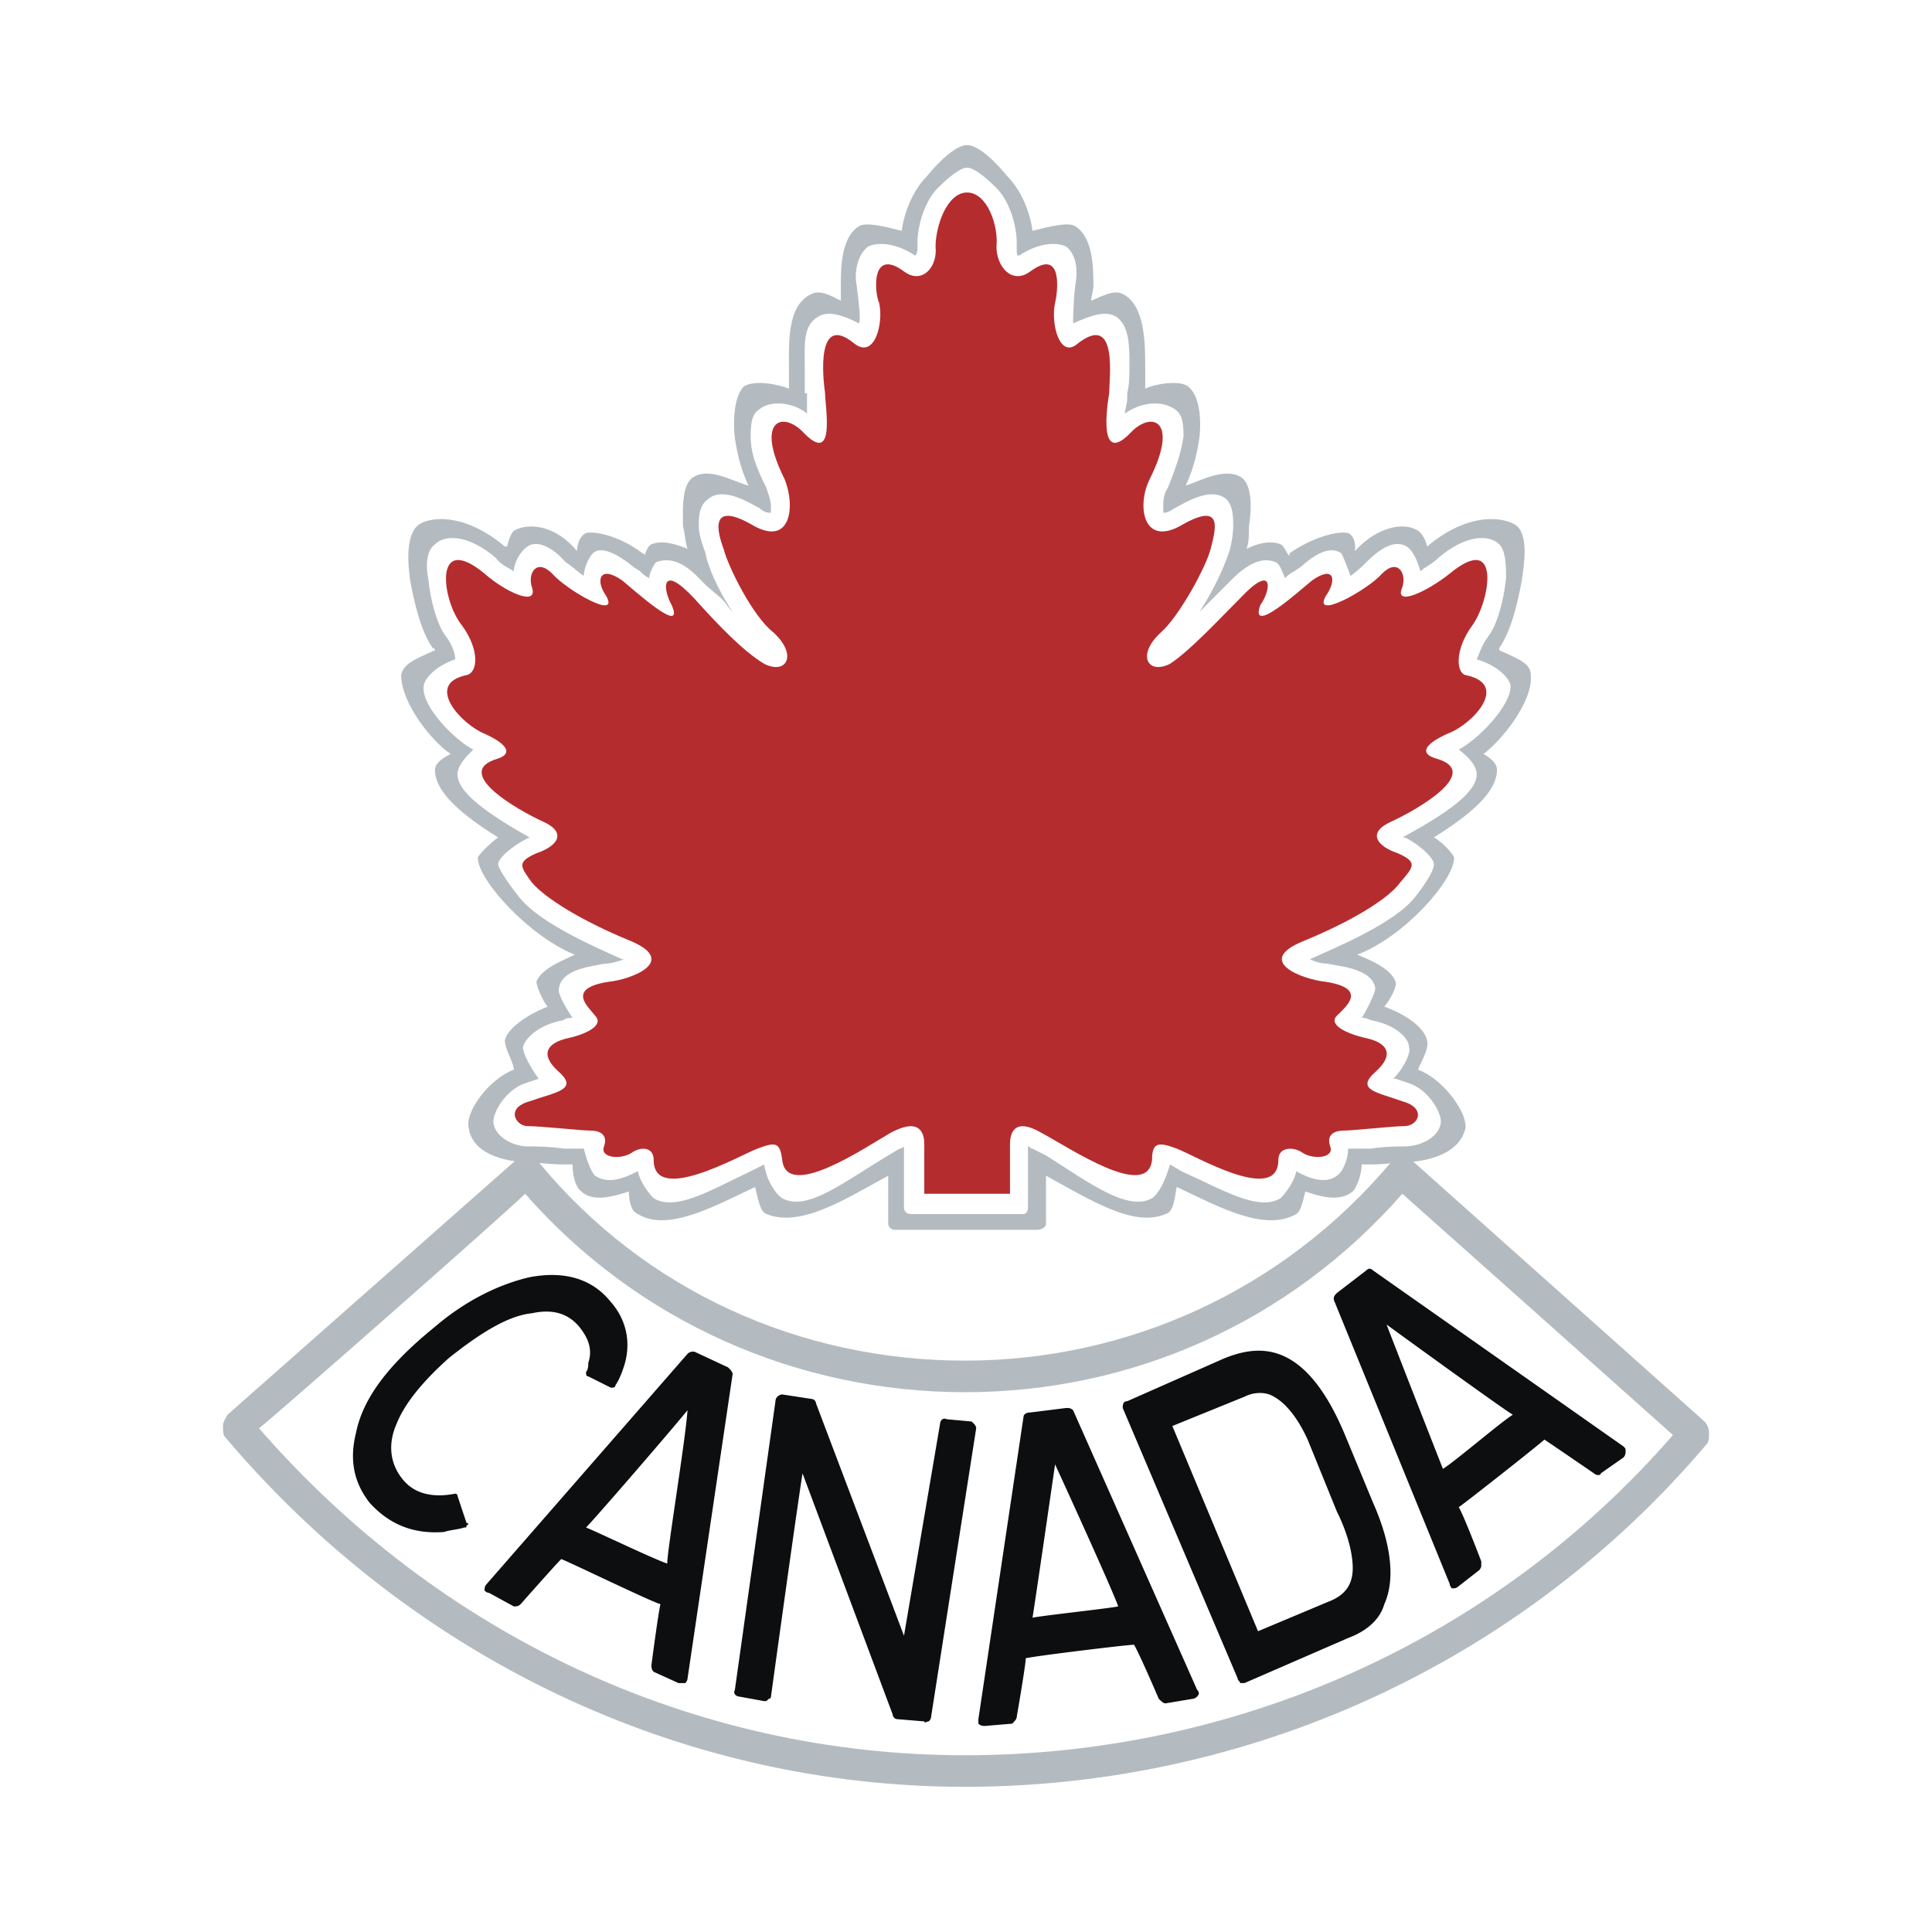 <svg xmlns="http://www.w3.org/2000/svg" width="2500" height="2500" viewBox="0 0 192.756 192.756"><g fill-rule="evenodd" clip-rule="evenodd"><path fill="#fff" d="M0 0h192.756v192.756H0V0z"/><path d="M138.787 115.951c-10.799 12.824-26.322 19.799-42.521 19.799-16.424 0-31.948-6.975-42.521-19.799-.675-.674-1.575-.674-2.25-.225l-28.797 25.422c-.225.451-.45.676-.45 1.125 0 .451 0 .9.225 1.125 18.673 22.049 45.446 34.873 73.793 34.873 28.123 0 55.346-12.148 74.018-34.197.227-.225.227-.676.227-1.125s-.227-.9-.451-1.125l-29.246-26.098c-.677-.449-1.578-.449-2.027.225z" fill="#b4bbc0"/><path d="M139.912 119.102c2.025 1.799 24.748 22.047 26.998 24.072-17.998 20.699-43.871 31.947-70.645 31.947-26.998 0-52.421-11.924-70.419-32.621 2.25-1.801 24.748-21.6 26.547-23.398 11.25 12.824 27.224 19.798 43.873 19.798s32.396-6.974 43.646-19.798z" fill="#fff"/><path d="M103.465 122.701H89.291s-.675 0-.675-.676V117.3c-4.5 2.475-8.774 5.176-12.149 3.826-.675-.227-.9-1.801-1.125-2.701-4.274 2.025-8.774 4.5-11.699 2.701-.675-.227-.9-1.352-.9-2.25-1.35.449-3.599 1.123-4.724 0-.675-.451-.9-1.801-.9-2.701h-1.125c-1.125 0-2.699-.225-3.375-.225-1.35 0-5.399-.449-5.849-3.375-.45-1.574 2.024-4.949 4.5-5.85 0-.674-.9-2.023-.9-2.924.225-1.125 2.024-2.475 4.274-3.375-.45-.449-1.125-2.025-1.125-2.475.45-1.35 2.925-2.25 3.825-2.7-4.5-1.8-9.674-7.425-9.674-9.674 0-.225 1.35-1.575 2.025-2.025-3.6-2.25-6.3-4.5-6.3-6.75 0-.9 1.575-1.575 1.575-1.575-2.024-1.35-4.949-5.175-4.949-7.875.224-1.125 1.35-1.575 3.374-2.475 0 0 0-.225-.225-.225-1.125-1.575-1.799-4.274-2.25-6.75-.225-1.575-.45-4.274.675-5.399.9-.9 4.5-1.575 8.774 2.024h.225s.225-1.125.675-1.575c1.575-.9 4.274-.45 6.299 2.025 0 0 0-1.35.9-1.8 1.125-.225 3.6.45 5.625 2.024 0 0 .225 0 .225.225 0 0 .225-.899.675-1.124 1.125-.45 2.475 0 3.6.45-.225-.675-.225-1.35-.451-2.25 0-1.351-.224-4.275 1.125-4.95 1.574-.899 3.824.45 5.399.9-.9-2.025-1.125-3.375-1.35-4.725-.226-2.025 0-4.275.899-5.175 1.125-.675 3.375-.225 4.5.225v-2.025c0-2.475-.226-6.3 2.25-7.424.899-.45 2.024.225 2.924.675v-1.575c0-1.575 0-4.725 1.8-5.85.675-.45 2.475 0 4.275.45.225-1.8 1.125-4.05 2.475-5.4 0 0 2.475-3.15 4.05-3.15 1.574 0 4.05 3.15 4.05 3.15 1.35 1.35 2.25 3.6 2.475 5.4 1.799-.45 3.6-.9 4.273-.45 1.801 1.125 1.801 4.275 1.801 5.85 0 .675-.225 1.125-.225 1.575 1.125-.451 2.25-1.125 3.148-.675 2.25 1.125 2.25 4.95 2.25 7.424v2.025c.9-.45 3.375-.9 4.275-.225 1.125.9 1.35 3.149 1.125 5.175-.225 1.35-.451 2.7-1.352 4.725 1.352-.45 3.826-1.8 5.4-.9 1.35.675 1.125 3.6.9 4.95 0 .9 0 1.574-.225 2.25.898-.45 2.248-.9 3.375-.45.449.225.674 1.124.898 1.124v-.225c2.25-1.575 4.725-2.25 5.85-2.024.9.45.676 1.8.676 1.8 2.25-2.475 4.949-2.925 6.299-2.025.676.45.9 1.575.9 1.575 4.273-3.6 7.875-2.925 9-2.024 1.125 1.125.674 3.824.449 5.399-.449 2.475-1.125 5.175-2.25 6.75v.225c2.025.9 3.15 1.351 3.15 2.475.225 2.7-2.926 6.525-4.725 7.875 0 0 1.35.675 1.35 1.575 0 2.25-2.701 4.5-6.299 6.75.898.45 2.023 1.8 2.023 2.025 0 2.25-4.949 7.875-9.674 9.674 1.125.45 3.375 1.35 3.824 2.7.225.449-.674 2.025-1.125 2.475 2.475.9 4.051 2.25 4.275 3.375.225.9-.674 2.25-.9 2.924 2.475.9 4.949 4.275 4.725 5.85-.674 2.926-4.725 3.375-6.074 3.375-.449 0-2.025.225-3.15.225h-1.123c0 .9-.451 2.25-.9 2.701-1.352 1.123-3.375.449-4.725 0-.225.898-.451 2.023-.9 2.25-3.15 1.799-7.65-.676-11.924-2.701-.225.9-.225 2.475-1.125 2.701-3.15 1.35-7.424-1.352-11.924-3.826v4.725c.005.676-.895.676-.895.676z" fill="#b4bbc0"/><path d="M96.491 119.102h-4.275v-4.949c0-1.125-.45-2.701-3.375-1.125-2.7 1.574-10.35 6.748-10.799 2.699-.225-1.801-.675-1.801-2.475-1.125-1.8.676-10.35 5.625-10.35 1.125 0-1.35-1.35-1.35-2.25-.676-1.125.676-3.149.451-2.7-.674.45-1.35-.674-1.576-1.35-1.576-.899 0-4.949-.449-6.299-.449-1.125 0-2.25-1.799.225-2.475 2.475-.9 4.949-1.125 2.925-2.924-2.024-1.801-1.125-2.926.9-3.375 2.025-.451 3.6-1.352 2.7-2.25-.675-.9-2.925-2.701 1.35-3.375 2.25-.225 6.975-2.025 2.25-4.05-4.949-2.025-8.549-4.274-9.899-5.85-1.125-1.575-1.575-2.025.45-2.924 2.025-.675 3.15-2.025.675-3.15-2.475-1.125-9.225-4.95-4.5-6.3 1.349-.45 1.125-1.35-1.35-2.475-2.25-.9-6.075-4.95-1.8-5.85 1.125-.225 1.35-2.475-.45-4.95-2.025-2.475-2.925-9.449 2.25-5.174 2.025 1.8 5.4 3.375 4.725 1.35-.45-1.35.45-2.924 2.025-1.35 1.35 1.575 6.749 4.725 5.399 2.25-1.125-1.575-.675-3.15 1.575-1.575 1.125.9 6.299 5.625 4.95 2.475-.9-1.575-1.125-4.275 2.25-.675 2.024 2.25 4.725 5.174 6.974 6.524 2.25 1.125 3.375-.9.9-3.15-2.025-1.575-4.5-6.525-4.95-8.324-.675-1.8-1.35-4.725 2.7-2.475 4.049 2.475 4.5-1.8 3.375-4.5-2.925-5.849-.225-6.749 1.8-4.725 3.375 3.6 2.25-2.475 2.25-3.825-.225-1.575-.9-8.1 2.924-4.949 2.025 1.575 2.925-2.025 2.475-4.05-.45-.9-.9-5.625 2.475-3.15 1.8 1.35 3.375-.45 3.15-2.475 0-2.024 1.125-5.399 3.15-5.399s3.15 3.375 2.925 5.399c0 2.025 1.574 3.825 3.375 2.475 3.373-2.475 2.699 2.25 2.473 3.15-.449 2.025.451 5.625 2.252 4.05 4.049-3.15 3.148 3.375 3.148 4.949-.225 1.35-1.125 7.425 2.25 3.825 2.025-2.024 4.725-1.125 1.801 4.725-1.352 2.7-.676 6.975 3.373 4.5 4.051-2.25 3.15.675 2.701 2.475-.451 1.799-3.15 6.75-4.949 8.324-2.477 2.25-1.352 4.274.898 3.15 2.025-1.351 4.727-4.275 6.975-6.524 3.375-3.6 3.15-.9 2.025.675-1.125 3.149 4.049-1.575 5.174-2.475 2.25-1.575 2.475 0 1.35 1.575-1.35 2.475 4.275-.675 5.625-2.25 1.574-1.575 2.475 0 2.025 1.35-.9 2.025 2.475.45 4.725-1.35 5.174-4.274 4.049 2.7 2.25 5.174-1.801 2.475-1.576 4.725-.676 4.95 4.5.9.676 4.95-1.799 5.85-2.475 1.125-2.699 2.025-1.125 2.475 4.725 1.35-2.025 5.174-4.5 6.3-2.475 1.125-1.35 2.475.674 3.15 2.025.899 1.576 1.35.227 2.924-1.125 1.575-4.725 3.825-9.674 5.85-4.951 2.025 0 3.825 2.248 4.05 4.275.674 2.025 2.475 1.125 3.375-.898.898.9 1.799 2.926 2.25 2.025.449 2.924 1.574.9 3.375-2.025 1.799.225 2.023 2.699 2.924 2.475.676 1.574 2.475.225 2.475-1.125 0-5.174.449-6.074.449-.676 0-1.801.227-1.35 1.576.449 1.125-1.576 1.35-2.699.674-.9-.674-2.475-.674-2.475.676 0 4.5-8.326-.449-10.125-1.125-1.801-.676-2.475-.676-2.475 1.125-.451 4.049-8.1-1.125-11.025-2.699-2.699-1.576-3.148 0-3.148 1.125v4.949h-4.275z" fill="#b4bbc0"/><path d="M96.491 121.127h-5.625s-.675 0-.675-.676v-6.074s-.225.225-.45.225l-1.125.676c-4.5 2.699-8.099 5.623-10.574 4.273-.675-.449-1.575-1.799-1.8-3.375l-1.35.676c-3.825 1.799-7.424 4.049-9.675 2.699-.45-.449-1.35-1.574-1.575-2.699-1.35.674-2.925 1.35-4.274.449-.45-.449-.9-1.799-1.125-2.699h-2.024c-1.35-.225-2.925-.225-3.6-.225-1.35 0-3.15-.9-3.375-2.25-.225-.9 1.125-3.375 3.149-4.049l1.351-.451c-.675-.9-1.575-2.475-1.575-3.15.225-.898 1.575-2.25 4.05-2.699.225-.225.674-.225.899-.225-.45-.676-1.575-2.475-1.35-2.926.225-2.023 3.6-2.249 4.5-2.475.675 0 1.35-.224 2.025-.449h-.225c-2.475-1.125-8.324-3.6-10.35-6.299 0 0-1.8-2.25-2.024-3.149 0-.9 2.475-2.475 3.149-2.7-5.625-3.149-7.199-4.95-7.199-6.299 0-.9.9-1.799 1.575-2.475-1.799-.9-5.174-4.275-4.95-6.299 0-.675 1.125-2.025 3.15-2.7 0-.45-.226-1.35-.9-2.25-.9-1.125-1.575-3.6-1.8-5.85-.225-1.125-.225-2.699.675-3.374.9-.9 3.15-1.125 6.074 1.35.45.675 1.125.899 1.8 1.35 0-.9.675-2.024 1.35-2.475.9-.675 2.475 0 3.825 1.575.45.225 1.125.9 1.8 1.35 0-.674.45-1.799.9-2.25.45-.45 1.574-.675 4.049 1.35l.675.45c.225.225.45.45.9.675 0-.45.45-1.35.675-1.575 2.25-.9 4.05 1.35 4.95 2.25l1.574 1.351c.45.45.675.9 1.125 1.35-1.35-2.025-2.475-4.5-2.699-5.85-.226-.675-.675-1.799-.675-2.699 0-.9 0-2.025.9-2.7 1.575-1.35 4.275.45 5.175.899.45.45.9.45 1.125.45v-.675c0-.45-.225-1.125-.45-1.8-1.125-2.25-1.575-3.6-1.575-5.174s.225-2.25.9-2.7c1.125-.9 3.375-.675 4.725.45v-2.025h-.225v-2.7c0-2.024-.226-4.049 1.35-4.95 1.124-.675 2.699 0 4.049.675.225-.225 0-2.025-.225-3.825-.225-1.125 0-2.925 1.125-3.825.9-.45 2.699-.45 4.724.9 0 0 .225-.225.225-.675v-.226-.45c0-1.575.675-4.049 2.024-5.399 1.125-1.125 2.25-2.025 2.925-2.025.675 0 1.8.9 2.925 2.025 1.35 1.35 2.023 3.825 2.023 5.399v.676c0 .45 0 .675.225.675 2.025-1.35 3.826-1.35 4.725-.9 1.127.9 1.127 2.7.9 3.825-.225 1.8-.225 3.6-.225 3.825 1.576-.675 3.15-1.35 4.275-.675 1.35.9 1.35 2.925 1.35 4.95 0 .9 0 1.8-.225 2.7v.451c0 .674-.227 1.125-.227 1.574 1.576-1.125 3.602-1.35 4.951-.45.674.45.898 1.125.898 2.7-.225 1.575-.674 2.925-1.574 5.174-.449.675-.449 1.35-.449 1.8v.675c.225 0 .449 0 1.125-.45.898-.449 3.6-2.249 5.174-.899.676.675.676 1.8.676 2.7 0 .9-.227 2.024-.451 2.699-.449 1.35-1.574 3.825-2.924 5.85l1.35-1.35 1.35-1.351c.9-.9 2.924-3.149 4.949-2.25.451.225.676 1.125.9 1.575.225-.225.449-.45.9-.675l.674-.45c2.25-2.024 3.375-1.799 4.051-1.35.225.45.674 1.575.9 2.25.674-.45 1.35-1.125 1.574-1.35 1.574-1.575 2.924-2.25 4.049-1.575.676.45 1.125 1.575 1.352 2.475.449-.45 1.123-.675 1.799-1.35 2.924-2.475 5.174-2.25 6.074-1.35.676.675.676 2.249.676 3.374-.227 2.25-.9 4.725-1.801 5.85-.674.9-.9 1.8-1.125 2.25 2.25.675 3.375 2.025 3.375 2.7 0 2.024-3.375 5.399-5.174 6.299.898.675 1.799 1.574 1.799 2.475 0 1.35-1.574 3.15-7.424 6.299h.225c.676.225 2.926 1.8 2.926 2.7 0 .899-1.801 3.149-1.801 3.149-2.025 2.7-8.1 5.175-10.574 6.299.449.225 1.125.449 1.801.449.898.226 4.498.451 4.725 2.475 0 .451-.9 2.25-1.35 2.926.225 0 .449 0 .898.225 2.475.449 3.824 1.801 3.824 2.699.227.676-.674 2.25-1.574 3.15h.225l1.35.451c2.025.674 3.375 3.148 3.15 4.049-.225 1.35-2.023 2.25-3.6 2.25-.449 0-2.025 0-3.375.225h-2.25c0 .9-.449 2.25-1.125 2.699-1.125.9-2.924.225-4.049-.449-.225 1.125-1.125 2.25-1.574 2.699-2.25 1.35-5.85-.9-9.9-2.699l-1.125-.676c-.449 1.576-1.125 2.926-1.799 3.375-2.475 1.35-6.299-1.574-10.574-4.273l-1.35-.676c-.225 0-.225-.225-.451-.225v6.074c0 .676-.449.676-.449.676h-5.622z" fill="#fff"/><path d="M96.491 119.102h-4.275v-4.949c0-1.125-.45-2.701-3.375-1.125-2.7 1.574-10.35 6.748-10.799 2.699-.225-1.801-.675-1.801-2.475-1.125-1.8.676-10.35 5.625-10.35 1.125 0-1.35-1.35-1.35-2.25-.676-1.125.676-3.149.451-2.7-.674.45-1.35-.674-1.576-1.35-1.576-.899 0-4.949-.449-6.299-.449-1.125 0-2.25-1.799.225-2.475 2.475-.9 4.949-1.125 2.925-2.924-2.024-1.801-1.125-2.926.9-3.375 2.025-.451 3.6-1.352 2.7-2.25-.675-.9-2.925-2.701 1.35-3.375 2.25-.225 6.975-2.025 2.25-4.05-4.949-2.025-8.549-4.274-9.899-5.85-1.125-1.575-1.575-2.025.45-2.924 2.025-.675 3.15-2.025.675-3.15-2.475-1.125-9.225-4.95-4.5-6.3 1.349-.45 1.125-1.35-1.35-2.475-2.25-.9-6.075-4.95-1.8-5.85 1.125-.225 1.35-2.475-.45-4.95-2.025-2.475-2.925-9.449 2.25-5.174 2.025 1.8 5.4 3.375 4.725 1.35-.45-1.35.45-2.924 2.025-1.35 1.35 1.575 6.749 4.725 5.399 2.25-1.125-1.575-.675-3.15 1.575-1.575 1.125.9 6.299 5.625 4.95 2.475-.9-1.575-1.125-4.275 2.25-.675 2.024 2.25 4.725 5.174 6.974 6.524 2.25 1.125 3.375-.9.9-3.15-2.025-1.575-4.5-6.525-4.95-8.324-.675-1.8-1.35-4.725 2.7-2.475 4.049 2.475 4.5-1.8 3.375-4.5-2.925-5.849-.225-6.749 1.8-4.725 3.375 3.6 2.25-2.475 2.25-3.825-.225-1.575-.9-8.1 2.924-4.949 2.025 1.575 2.925-2.025 2.475-4.05-.45-.9-.9-5.625 2.475-3.15 1.8 1.35 3.375-.45 3.15-2.475 0-2.024 1.125-5.399 3.15-5.399s3.15 3.375 2.925 5.399c0 2.025 1.574 3.825 3.375 2.475 3.373-2.475 2.699 2.25 2.473 3.15-.449 2.025.451 5.625 2.252 4.05 4.049-3.15 3.148 3.375 3.148 4.949-.225 1.35-1.125 7.425 2.25 3.825 2.025-2.024 4.725-1.125 1.801 4.725-1.352 2.7-.676 6.975 3.373 4.5 4.051-2.25 3.15.675 2.701 2.475-.451 1.799-3.15 6.75-4.949 8.324-2.477 2.25-1.352 4.274.898 3.15 2.025-1.351 4.727-4.275 6.975-6.524 3.375-3.6 3.15-.9 2.025.675-1.125 3.149 4.049-1.575 5.174-2.475 2.25-1.575 2.475 0 1.35 1.575-1.35 2.475 4.275-.675 5.625-2.25 1.574-1.575 2.475 0 2.025 1.35-.9 2.025 2.475.45 4.725-1.35 5.174-4.274 4.049 2.7 2.25 5.174-1.801 2.475-1.576 4.725-.676 4.95 4.5.9.676 4.95-1.799 5.85-2.475 1.125-2.699 2.025-1.125 2.475 4.725 1.35-2.025 5.174-4.5 6.3-2.475 1.125-1.35 2.475.674 3.15 2.025.899 1.576 1.35.227 2.924-1.125 1.575-4.725 3.825-9.674 5.85-4.951 2.025 0 3.825 2.248 4.05 4.275.674 2.025 2.475 1.125 3.375-.898.898.9 1.799 2.926 2.25 2.025.449 2.924 1.574.9 3.375-2.025 1.799.225 2.023 2.699 2.924 2.475.676 1.574 2.475.225 2.475-1.125 0-5.174.449-6.074.449-.676 0-1.801.227-1.35 1.576.449 1.125-1.576 1.35-2.699.674-.9-.674-2.475-.674-2.475.676 0 4.5-8.326-.449-10.125-1.125-1.801-.676-2.475-.676-2.475 1.125-.451 4.049-8.1-1.125-11.025-2.699-2.699-1.576-3.148 0-3.148 1.125v4.949h-4.275z" fill="#b52c2f"/><path d="M72.643 136.426l-3.375-1.576c-.225 0-.45 0-.675.225L48.57 158.023c-.225.225-.225.449-.225.674 0 0 .225.225.45.225l2.475 1.352c.225 0 .45 0 .675-.227 0 0 3.375-3.824 4.049-4.498.675.225 9 4.273 9.9 4.498-.226.9-.9 6.076-.9 6.076 0 .225 0 .449.225.674l2.475 1.125h.675c.225-.225.225-.449.225-.449l4.499-30.373c-.001-.225-.225-.45-.45-.674zm-14.174 15.972c.9-.9 8.1-9.225 10.125-11.699-.225 3.15-2.025 13.949-2.025 15.299-1.351-.449-6.975-3.15-8.1-3.6zM96.941 141.824l-2.475-.225c-.45-.225-.675.225-.675.449l-3.6 21.148-8.774-23.174a.483.483 0 0 0-.449-.449l-2.925-.449c-.225 0-.675.225-.675.674l-4.049 28.799c-.226.449.225.674.45.674l2.475.451c.225 0 .225 0 .45-.227.225 0 .225-.225.225-.225s2.475-17.998 3.15-22.273l9 24.074c0 .225.225.449.45.449l2.7.225c0 .225.225 0 .45 0 0 0 .226-.225.226-.449l4.5-28.797s0-.227-.225-.451l-.229-.224zM107.064 140.699c-.225-.225-.449-.225-.676-.225l-3.598.449c-.451 0-.676.225-.676.451l-4.5 30.146v.449c.225.227.449.227.676.227l2.699-.227c.225-.225.449-.449.449-.674 0 0 .9-5.174.9-5.85.9-.225 10.125-1.35 10.799-1.35.451.674 2.475 5.398 2.475 5.398.227.227.451.451.676.451l2.699-.451c.225 0 .451-.225.451-.225.225-.225.225-.449 0-.674l-12.374-27.895zm4.5 19.574c-1.125.225-7.424.898-8.549 1.125.225-1.352 1.799-12.15 2.248-15.299 1.352 2.924 5.852 12.823 6.301 14.174zM134.287 143.398c-4.049-9.898-8.773-9.223-12.148-7.873l-9.674 4.273c-.451 0-.451.451-.451.676l11.475 26.998c0 .225.225.225.225.449h.449l10.35-4.5c1.801-.674 3.15-1.799 3.6-3.375 1.125-2.475.676-6.074-1.125-10.123l-2.701-6.525zm-8.773 19.35l-8.549-20.475 7.197-2.924c.9-.449 1.801-.449 2.475-.225 2.252.898 3.602 4.049 3.826 4.5l2.924 7.199c1.125 2.248 1.576 4.273 1.576 5.623 0 1.576-.676 2.701-2.475 3.375l-6.974 2.927zM161.959 144.299l-24.973-17.549c-.225-.225-.449-.225-.674 0l-2.926 2.25c-.225.225-.449.451-.225.9l11.475 28.123c0 .225.225.449.225.449.225 0 .449 0 .676-.225l2.023-1.574c.227-.227.227-.451.227-.451v-.449s-1.801-4.725-2.25-5.4c.674-.449 8.098-6.299 8.549-6.748.676.449 4.949 3.373 4.949 3.373.225.227.676.227.676 0l2.248-1.574c.227-.225.227-.449.227-.676 0-.225 0-.225-.227-.449zm-11.023-3.151c-1.125.676-5.85 4.725-6.975 5.4-.449-1.125-4.5-11.475-5.623-14.398 2.474 1.799 11.473 8.325 12.598 8.998zM60.944 129.9c-1.8-2.25-4.5-3.15-8.1-2.475-2.925.674-6.299 2.25-9.449 4.949-4.725 3.824-7.199 7.199-7.874 10.574-.675 2.699-.226 4.949 1.35 6.975 2.025 2.25 4.5 3.148 7.424 2.924.675-.225 1.35-.225 2.025-.449.225 0 .225 0 .225-.225.225 0 .225-.225 0-.225l-.9-2.701c0-.225-.225-.225-.225-.225-2.25.449-4.05 0-5.175-1.35-1.35-1.574-1.575-3.6-.674-5.625.899-2.25 2.924-4.5 5.174-6.523 3.375-2.701 6.075-4.275 8.325-4.5 2.025-.449 3.6 0 4.724 1.35.9 1.125 1.351 2.25.9 3.6 0 .225 0 .676-.225.9 0 .225 0 .449.225.449l2.25 1.125c.225 0 .45 0 .45-.225.45-.676.675-1.35.9-2.025.674-2.249.225-4.499-1.35-6.298z" fill="#0c0e0f"/></g></svg>